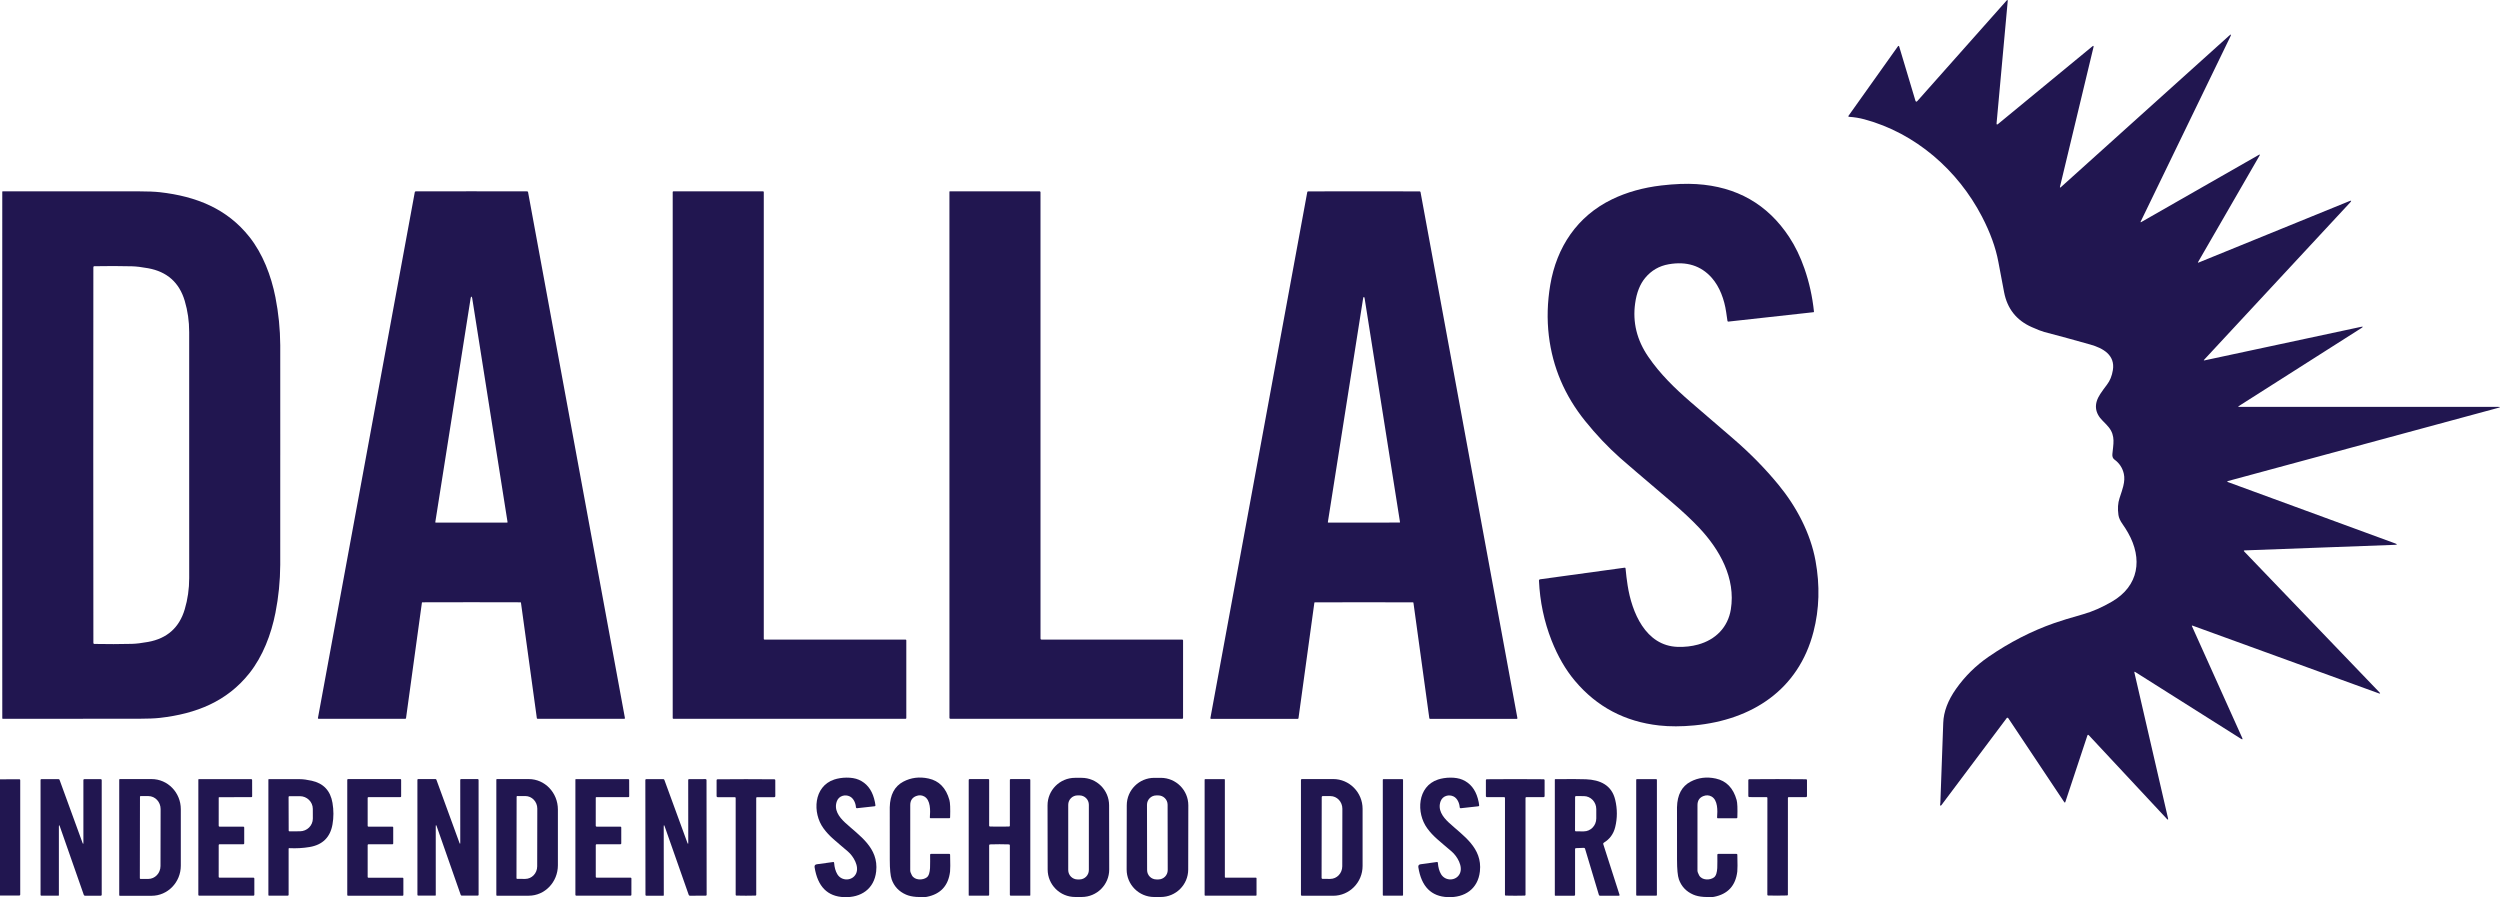 <?xml version="1.0" encoding="UTF-8"?>
<svg id="Layer_1" xmlns="http://www.w3.org/2000/svg" viewBox="0 0 2363.79 848.3">
  <defs>
    <style>
      .cls-1 {
        fill: #211650;
      }
    </style>
  </defs>
  <path class="cls-1" d="M2072.52,592.06l47.47,105.5c.71,1.55.34,1.87-1.11.97l-99.92-63.11c-.75-.48-1.03-.28-.83.6l31.75,137.58c.38,1.62,0,1.82-1.13.62l-73.68-78.99c-.65-.7-1.14-.59-1.45.32l-20.85,62.9c-.08.26-.36.41-.63.33-.11-.04-.21-.11-.27-.21l-53.06-79.59c-.27-.4-.8-.51-1.19-.25-.08.05-.15.12-.21.2l-61.83,82.42c-.16.21-.36.32-.62.32-.21,0-.39-.03-.53-.1-.07-.03-.09-.09-.08-.17.16-1.06.26-1.83.3-2.3.09-.93,1-26.15,2.73-75.66.37-10.51,4.42-21.23,12.15-32.16,8.34-11.81,18.51-21.86,30.5-30.15,19.95-13.76,40.72-24.42,62.33-32,5.91-2.09,15.06-4.89,27.44-8.4,8.72-2.48,17.76-6.45,27.12-11.9,25.51-14.84,29.12-40.53,15.24-64.99-1.69-2.97-3.42-5.71-5.19-8.2-2.25-3.15-3.57-6.05-3.94-8.7-.85-6.01-.52-11.29,1.01-15.82,1.74-5.13,2.92-8.91,3.53-11.35,1.12-4.46,1.31-8.36.57-11.71-1.22-5.6-4.2-10.13-8.95-13.59-1.46-1.08-2.1-2.77-1.9-5.09.77-9.05,3.18-17.16-3.41-25.36-1.29-1.61-3.15-3.61-5.59-5.99-7.81-7.67-8.62-16.16-2.45-25.49,1.83-2.77,3.95-5.73,6.37-8.87,2.83-3.68,4.68-8.26,5.56-13.74,2.28-14.23-9.28-20.73-21.27-24.14-13.74-3.9-28.27-7.86-43.56-11.88-2.41-.63-6.42-2.2-12.03-4.69-14.37-6.4-23.03-17.4-26.01-33-2.71-14.17-4.51-23.71-5.42-28.64-2.48-13.39-7.65-27.66-15.51-42.8-22.8-43.91-62.81-78.92-111.07-91.93-4.75-1.29-9.66-2.09-14.74-2.4-.31-.03-.54-.3-.51-.61,0-.1.04-.19.1-.27l46.89-65.93c.19-.26.55-.31.81-.13.1.07.17.18.21.3l15.36,51.25c.39,1.29,1.03,1.43,1.93.42L1897.16.65c.9-1.01,1.29-.84,1.16.5l-10.52,115.31c-.12,1.4.36,1.65,1.45.75l89.02-73.3c1.1-.9,1.48-.66,1.15.72l-31.63,131.75c-.27,1.1.02,1.27.87.52l158.98-143.12c1.89-1.7,2.27-1.4,1.16.88l-84.86,175.08c-.07.14-.01.31.12.38.08.05.19.04.26-.01l111.39-63.65c1.09-.62,1.32-.39.7.7l-58.01,100.47c-.4.69-.23.88.5.58l142.29-57.97c2.2-.9,2.48-.48.87,1.26l-137.96,148.58c-.57.61-.44.83.38.65l147.71-31.65c2.3-.5,2.46-.12.48,1.15l-115.75,73.66c-.88.55-.8.83.23.83h244.97c2.2,0,2.24.29.12.87l-255.5,69.19c-1.14.31-1.15.67-.03,1.08l157.79,57.87c2.35.87,2.28,1.34-.22,1.43l-141.87,5.24c-.94.03-1.09.39-.43,1.08l127.69,133c1.25,1.3,1.03,1.64-.67,1.02l-175.98-63.98c-.59-.22-.75-.04-.5.53Z"/>
  <path class="cls-1" d="M1714.73,295.19l-80.37,8.87c-.61.07-.96-.21-1.05-.82-.31-2.12-.71-4.85-1.2-8.2-1.71-11.71-6.02-23.88-13.83-32.61-10.14-11.3-23.62-15.5-40.45-12.58-8.97,1.55-16.38,5.82-22.21,12.8-4.98,5.95-8.18,14.02-9.58,24.21-2.48,17.84,1.61,34.59,12.3,50.25,11.3,16.57,25.26,30.08,40.38,43.18,2.16,1.87,15.46,13.32,39.9,34.34,15.97,13.74,30.28,28.3,42.91,43.66,16.99,20.65,30.35,45.88,35.09,72.05,4.23,23.26,3.58,45.59-1.93,66.97-14.18,54.98-58.16,83.38-112.75,88.57-12.07,1.14-23.11,1.16-33.11.07-32.45-3.58-58.99-17.63-79.64-42.13-8.89-10.55-16.28-23.32-22.18-38.3-7.03-17.9-11-36.75-11.9-56.54-.03-.62.42-1.16,1.05-1.25l79.95-10.98c.53-.08.82.16.87.7.48,5.36,1.13,10.7,1.96,16.04,3.94,25.34,16.87,57.17,47.34,58.14,6.73.21,13.14-.52,19.22-2.18,16.51-4.51,28.27-16.21,31.03-33.26,4.76-29.44-10.53-56.62-30.18-77.41-6.99-7.4-15.82-15.64-26.51-24.73-28.19-23.97-44.16-37.64-47.92-41-11.74-10.46-22.81-22.16-33.23-35.11-19.28-23.94-30.69-50.77-34.24-80.5-1.86-15.62-1.42-31.62,1.33-48.01,6.01-35.76,25.51-65.06,58.47-81,13.88-6.71,29.42-11.07,46.62-13.08,12.42-1.45,23.47-1.88,33.15-1.28,38.01,2.34,67.23,19.01,87.67,50.02,5.75,8.72,10.57,18.68,14.46,29.88,4.51,12.97,7.51,26.53,8.99,40.7.03.26-.15.49-.41.52,0,0,0,0,0,0Z"/>
  <path class="cls-1" d="M264.99,430.25c0,67.49,0,102.11-.02,103.85-.08,15.26-1.59,30.38-4.54,45.34-4.04,20.47-11.95,41.08-24.58,57.04-21.2,26.74-50.29,38.37-84.63,42.28-4.8.54-11.61.82-20.43.83-42.74.06-85.47.07-128.18.03-.25,0-.45-.21-.45-.47-.06-82.92-.08-165.89-.08-248.9-.01-83.01.01-165.98.07-248.91,0-.25.21-.45.45-.45,42.71-.03,85.43-.03,128.18.02,8.82.01,15.63.29,20.43.83,34.34,3.91,63.43,15.54,84.63,42.28,12.63,15.96,20.53,36.57,24.58,57.04,2.95,14.96,4.47,30.08,4.56,45.34.01,1.74.02,36.35.02,103.83ZM88.19,430.29c0,116.51.03,175.67.1,177.48.02.72.3,1.08.83,1.08,12.42.24,24.33.22,35.71-.07,4-.11,9.07-.72,15.19-1.83,17.96-3.25,29.51-13.53,34.64-30.83,2.82-9.46,4.23-19.32,4.23-29.57,0-40.43,0-79.19-.02-116.26v-116.28c.01-10.25-1.39-20.11-4.21-29.57-5.15-17.31-16.7-27.58-34.66-30.83-6.12-1.11-11.19-1.72-15.19-1.83-11.38-.29-23.28-.31-35.71-.07-.53,0-.81.36-.83,1.08-.06,1.82-.08,60.98-.08,177.5Z"/>
  <path class="cls-1" d="M445.73,180.87c32.86,0,50.43.02,52.73.07.4,0,.74.29.82.68l91.6,497.31c.06.32-.14.62-.45.69-.04,0-.07.01-.11.01h-82.03c-.35,0-.65-.26-.7-.62l-15.01-109.14c-.03-.22-.22-.38-.43-.38-15.44-.06-30.91-.08-46.41-.08s-30.95.03-46.39.08c-.22,0-.4.16-.43.38l-15.01,109.14c-.05.36-.35.62-.7.62h-82.03c-.32,0-.58-.27-.58-.59,0-.04,0-.07.01-.11l91.6-497.31c.08-.4.42-.68.82-.68,2.3-.04,19.87-.07,52.71-.07ZM445.74,494.13c16.31,0,27.56-.01,33.75-.03.32,0,.45-.16.4-.47-15.53-98.57-26.67-169.14-33.41-211.69-.16-.95-.42-1.43-.78-1.43-.31,0-.54.48-.7,1.43-6.74,42.55-17.88,113.12-33.41,211.69-.06.31.08.47.4.47,6.2.02,17.45.03,33.76.03Z"/>
  <path class="cls-1" d="M856.93,605.42v73.56c0,.37-.3.67-.67.67h-219.54c-.37,0-.67-.3-.67-.67V181.57c0-.37.3-.67.67-.67h84.78c.37,0,.67.3.67.67v422.51c0,.37.3.67.67.67h133.43c.37,0,.67.3.67.67Z"/>
  <path class="cls-1" d="M983.84,603.7c0,.69.34,1.03,1.01,1.03l132.92.02c.57,0,.85.28.85.83l-.02,73.23c0,.55-.27.83-.82.83l-219.23-.02c-.46,0-.83-.37-.83-.83l-.02-497.49c0-.22.18-.4.4-.4l84.88-.02c.46,0,.83.37.83.83l.02,421.98Z"/>
  <path class="cls-1" d="M1289.59,569.44c-15.49,0-30.95.03-46.39.1-.22-.01-.41.15-.45.37l-15.01,109.16c-.05.36-.35.62-.7.62h-82.03c-.32,0-.58-.27-.58-.59,0-.04,0-.07.01-.11l91.6-497.33c.07-.41.43-.7.83-.7,2.3-.03,19.87-.05,52.71-.05s50.43.02,52.73.05c.4,0,.74.3.82.7l91.6,497.33c.06.32-.14.62-.45.69-.04,0-.07.01-.11.01h-82.03c-.35,0-.65-.26-.7-.62l-15.01-109.16c-.04-.22-.23-.38-.45-.37-15.44-.07-30.91-.1-46.39-.1ZM1289.62,494.13c16.28-.01,27.52-.03,33.71-.05.31,0,.44-.16.38-.47-15.52-98.43-26.66-168.89-33.41-211.37-.14-.94-.38-1.41-.7-1.41-.37,0-.62.47-.77,1.41-6.72,42.5-17.83,112.96-33.31,211.39-.06.31.07.47.38.47,6.19.02,17.43.03,33.71.03Z"/>
  <path class="cls-1" d="M791.35,757.36c-3.09,8.09,1.7,14.88,7.69,20.43,13.33,12.35,31.9,23.63,29.4,46.14-1.86,16.71-14.46,24.93-30.3,24.34-15.74-.59-25.05-10-27.92-28.24-.26-1.67.45-2.62,2.11-2.85l15.33-2.11c.63-.09.97.18,1.02.82.31,4.25,1.31,7.81,3.01,10.68,4.03,6.82,14.28,6.54,17.69-.47,3.34-6.89-2.48-16.54-7.62-20.95-11.81-10.18-17.47-14.16-23.16-21.98-10.58-14.51-9.43-39.6,10.17-46.11,6.72-2.23,16.77-2.65,23.28.22,7.15,3.14,11.94,9.01,14.36,17.62.7,2.51,1.14,4.68,1.33,6.52.04.54-.21.85-.75.92l-16.61,1.83c-.53.06-1.01-.32-1.08-.86,0-.02,0-.04,0-.06-.25-3.79-2.15-8.39-5.74-10.18-4.49-2.25-10.32-.6-12.2,4.28Z"/>
  <path class="cls-1" d="M876.26,829.62c4.18-3.21,3.03-13.21,3.18-21.45.01-.54.28-.82.82-.82h17.14c.62,0,.94.31.95.93.22,8.45.21,13.72-.05,15.81-1.6,13.34-8.93,21.31-22,23.89-1.87.37-5.2.38-9.97.05-3.77-.27-7-.99-9.68-2.16-6.7-2.93-11.23-7.74-13.58-14.43-1.16-3.33-1.75-9.5-1.76-18.52-.03-32.24-.04-48.78-.03-49.64.28-11.76,4.53-19.82,12.76-24.18,7.3-3.88,15.28-4.88,23.94-3,9.96,2.17,16.53,8.95,19.7,20.33.72,2.55.95,8.03.68,16.44-.01.52-.28.78-.8.78h-17.69c-.49,0-.71-.24-.67-.73.5-6.47.82-16.61-5.41-19.92-2.4-1.28-4.96-1.36-7.69-.27-3.62,1.46-5.43,4.28-5.44,8.44-.07,22.37-.07,43.03-.02,61.97.01,1.05.52,2.53,1.53,4.43,2.66,4.98,10.43,4.81,14.08,2.03Z"/>
  <path class="cls-1" d="M1048.78,822.07c.03,14.36-11.6,26.03-25.96,26.05h-6.19c-14.36.04-26.03-11.59-26.05-25.95h0s-.11-60.67-.11-60.67c-.03-14.36,11.6-26.03,25.96-26.05h6.19c14.36-.04,26.03,11.59,26.05,25.95h0s.11,60.67.11,60.67ZM1029.53,760.93c0-4.9-3.97-8.87-8.87-8.87h-1.76c-4.9,0-8.87,3.97-8.87,8.87h0v61.73c0,4.9,3.97,8.87,8.87,8.87h1.76c4.9,0,8.87-3.97,8.87-8.87v-61.73Z"/>
  <path class="cls-1" d="M1123.47,822.18c-.03,14.35-11.68,25.97-26.04,25.95h-6.22c-14.35-.04-25.97-11.69-25.95-26.05h0s.11-60.67.11-60.67c.03-14.35,11.68-25.97,26.04-25.95h6.22c14.35.04,25.97,11.69,25.95,26.05h0s-.11,60.67-.11,60.67ZM1103.99,760.88c0-4.87-3.96-8.81-8.83-8.8h-1.86c-4.87.01-8.81,3.97-8.8,8.84h0s.11,61.8.11,61.8c0,4.87,3.96,8.81,8.83,8.8h1.86c4.87-.01,8.81-3.97,8.8-8.84h0s-.11-61.8-.11-61.8Z"/>
  <path class="cls-1" d="M1362.21,757.36c-3.1,8.07,1.7,14.86,7.69,20.42,13.31,12.36,31.88,23.65,29.37,46.14-1.86,16.71-14.46,24.93-30.3,24.34-15.73-.6-25.03-10.01-27.9-28.24-.26-1.68.45-2.62,2.11-2.85l15.33-2.11c.63-.09.97.18,1.02.82.31,4.25,1.31,7.81,3.01,10.68,4.03,6.82,14.28,6.54,17.69-.47,3.34-6.89-2.48-16.54-7.62-20.95-11.81-10.18-17.47-14.16-23.15-21.98-10.58-14.51-9.43-39.6,10.17-46.09,6.72-2.23,16.77-2.65,23.28.22,7.16,3.14,11.94,9.01,14.36,17.62.7,2.51,1.14,4.68,1.31,6.52.04.54-.21.85-.75.92l-16.59,1.83c-.53.06-1.01-.32-1.08-.86,0-.02,0-.04,0-.06-.25-3.79-2.15-8.39-5.74-10.18-4.49-2.25-10.32-.6-12.2,4.28Z"/>
  <path class="cls-1" d="M1620.6,829.61c4.18-3.21,3.03-13.2,3.18-21.43.01-.54.28-.82.82-.82h17.14c.62,0,.94.31.95.93.22,8.44.21,13.71-.05,15.79-1.6,13.35-8.93,21.31-22,23.89-1.87.37-5.2.38-9.97.05-3.76-.27-6.98-.99-9.67-2.16-6.7-2.93-11.23-7.74-13.58-14.43-1.16-3.32-1.75-9.48-1.76-18.5-.03-32.24-.04-48.78-.03-49.64.28-11.75,4.53-19.8,12.75-24.16,7.3-3.88,15.28-4.88,23.94-3,9.96,2.17,16.53,8.95,19.7,20.32.72,2.55.95,8.03.68,16.44-.01.52-.28.78-.8.78h-17.69c-.49,0-.71-.24-.67-.73.5-6.47.82-16.61-5.41-19.92-2.4-1.26-4.96-1.35-7.69-.25-3.62,1.46-5.43,4.27-5.44,8.42-.07,22.37-.07,43.03-.02,61.97.01,1.05.52,2.52,1.53,4.41,2.66,4.98,10.43,4.81,14.08,2.03Z"/>
  <path class="cls-1" d="M0,846.73v-109.87l18.15-.07c.65-.01.98.32.98.98v107.97c0,.64-.32.97-.97.97l-18.17.02Z"/>
  <path class="cls-1" d="M77.97,796.73c.59,1.59.88,1.54.88-.15v-58.9c0-.64.32-.97.97-.97h15.29c.71,0,1.06.35,1.06,1.05v108.27c0,.59-.29.88-.88.88h-14.94c-.57,0-.94-.27-1.13-.8l-22.58-64.53c-.64-1.84-.97-1.79-.97.17v64.73c0,.23-.19.42-.42.42h-16.11c-.53,0-.8-.27-.8-.8v-108.61c0-.53.27-.8.8-.8h16.16c.51,0,.85.24,1.03.72l21.63,59.32Z"/>
  <path class="cls-1" d="M112.73,737.2c0-.32.26-.58.58-.58h29.98c15.28,0,27.67,12.75,27.67,28.49v53.38c0,15.73-12.39,28.49-27.67,28.49h-29.98c-.32,0-.58-.26-.58-.58v-109.19ZM132.35,753.33l-.13,77.07c0,.35.28.63.63.63h0l7.3.02c6.4,0,11.6-5.46,11.61-12.21l.1-53.88c0-6.75-5.17-12.24-11.58-12.25h0l-7.3-.02c-.35,0-.63.28-.63.63Z"/>
  <path class="cls-1" d="M207.66,798.22c-.58,0-.87.29-.87.87l-.02,29.83c0,.61.31.92.92.92h31.78c.68,0,1.02.32,1.02.97v15.23c0,.55-.28.83-.83.83h-51.33c-.53,0-.8-.27-.8-.8l.02-108.97c0-.22.18-.4.4-.4h49.65c.53,0,.8.27.8.8l.03,15.44c0,.52-.27.78-.8.78l-30.37.02c-.25,0-.45.2-.45.45l-.02,26.56c0,.58.29.87.87.87h22.46c.53,0,.8.27.8.8v15.01c0,.54-.27.82-.8.82h-22.46Z"/>
  <path class="cls-1" d="M273.42,801.95c-.28-.02-.51.19-.53.46,0,.01,0,.02,0,.03v43.61c0,.54-.28.82-.83.82h-17.7c-.4,0-.6-.2-.6-.6v-109.16c0-.24.19-.43.43-.43h0c12.09-.04,21.93-.03,29.52.03,2.95.02,6.62.52,11,1.48,11.16,2.46,17.72,9.46,19.67,21,1.16,6.88,1.16,13.64,0,20.28-2.14,12.19-9.36,19.32-21.65,21.4-6.2,1.04-12.64,1.4-19.3,1.06ZM272.86,753.48l.1,31.88c0,.37.3.67.67.67h0l9.92-.03c6.78-.02,12.26-5.42,12.25-12.06l-.03-9.15c-.02-6.64-5.53-12.02-12.31-12,0,0,0,0,0,0l-9.92.03c-.37,0-.67.3-.67.67h0Z"/>
  <path class="cls-1" d="M348.33,829.89h32.36c.39,0,.7.31.7.7h0v15.66c0,.39-.31.7-.7.7h-51.65c-.39,0-.7-.31-.7-.7h0v-108.92c0-.39.31-.7.7-.7h49.54c.39,0,.7.31.7.7v15.66c0,.39-.31.7-.7.7h-30.25c-.39,0-.7.31-.7.7v26.51c0,.39.31.7.7.7h22.76c.39,0,.7.31.7.7h0v15.26c0,.39-.31.7-.7.7h-22.76c-.39,0-.7.31-.7.7v30.25c0,.39.31.7.7.7h0Z"/>
  <path class="cls-1" d="M434.31,796.64c.59,1.59.88,1.54.88-.15l-.02-58.92c0-.64.32-.97.97-.97h15.29c.71,0,1.07.35,1.08,1.05l.02,108.31c0,.59-.29.88-.88.88h-14.94c-.57,0-.94-.27-1.13-.8l-22.6-64.55c-.64-1.84-.97-1.79-.97.17l.02,64.74c0,.23-.19.42-.42.42l-16.12.02c-.53,0-.8-.27-.8-.8l-.02-108.64c0-.53.27-.8.8-.8h16.16c.51,0,.85.24,1.03.72l21.65,59.32Z"/>
  <path class="cls-1" d="M469.29,737.19c0-.31.25-.57.57-.57h30.08c15.22,0,27.56,12.9,27.56,28.8v52.68c0,15.91-12.34,28.8-27.56,28.8h-30.08c-.31,0-.57-.25-.57-.57v-109.16ZM488.47,753.3l-.13,77.07c0,.35.28.63.63.63l7.62.02c6.25,0,11.32-5.3,11.33-11.85l.1-54.61c0-6.55-5.05-11.87-11.3-11.88h0l-7.62-.02c-.35,0-.63.28-.63.63h0Z"/>
  <path class="cls-1" d="M564.18,798.22c-.58,0-.87.29-.87.87v29.83c0,.61.31.92.92.92l31.78-.02c.68,0,1.01.33,1.01.98l-.02,15.23c0,.55-.27.83-.82.83h-51.33c-.53,0-.8-.27-.8-.8v-108.97c0-.22.18-.4.4-.4h49.65c.53,0,.8.27.8.8l.03,15.44c0,.52-.27.78-.8.78l-30.37.02c-.25,0-.45.2-.45.45h0l-.02,26.56c0,.58.29.87.87.87h22.46c.53,0,.8.27.8.8v15.01c0,.54-.27.82-.8.82h-22.46Z"/>
  <path class="cls-1" d="M649.88,796.71c.6,1.59.89,1.54.88-.15l-.05-58.92c-.01-.64.31-.97.95-.97l15.31-.02c.71,0,1.06.35,1.06,1.05l.12,108.31c0,.59-.29.88-.88.88l-14.94.02c-.57,0-.94-.27-1.13-.8l-22.66-64.53c-.64-1.84-.97-1.79-.97.17l.07,64.74c0,.23-.19.42-.42.42l-16.11.02c-.53.01-.8-.25-.8-.78l-.12-108.64c0-.53.27-.8.8-.8l16.16-.02c.51,0,.85.24,1.03.72l21.7,59.3Z"/>
  <path class="cls-1" d="M705.31,846.91c-3.28,0-6.3-.04-9.04-.12-.38,0-.68-.31-.68-.7h0v-91.57c0-.52-.26-.78-.78-.78h-16.26c-.55,0-1-.45-1-1.01v-14.89c0-.64.32-.98.95-1.01,1.7-.09,10.63-.13,26.81-.13s25.09.04,26.79.13c.63.03.95.37.95,1.01l.02,14.89c0,.56-.45,1.01-1,1.01h-16.27c-.52,0-.78.26-.78.78l.02,91.57c0,.38-.3.69-.67.7-2.74.08-5.76.12-9.05.12Z"/>
  <path class="cls-1" d="M945.05,781.58c4.64,0,7.6-.02,8.89-.07.6-.01.9-.32.9-.92v-43.16c0-.52.26-.78.78-.78h17.75c.53,0,.8.27.8.82v109.02c0,.21-.18.38-.4.38h-18.14c-.53,0-.8-.27-.8-.8v-46.74c0-.52-.26-.84-.77-.95-.48-.1-3.48-.15-9.02-.15s-8.54.05-9.02.15c-.51.11-.77.43-.77.95v46.74c0,.53-.27.8-.8.8h-18.14c-.22,0-.4-.17-.4-.38l.02-109.02c0-.54.27-.82.8-.82h17.75c.52,0,.78.26.78.78l-.02,43.16c0,.6.31.9.92.92,1.29.04,4.24.07,8.87.07Z"/>
  <path class="cls-1" d="M1188.07,830.44v15.87c0,.32-.26.58-.58.58h-47.92c-.32,0-.58-.26-.58-.58v-109.07c0-.32.26-.58.58-.58h17.97c.32,0,.58.26.58.58v92.03c0,.32.26.58.58.58h28.79c.32,0,.58.26.58.58Z"/>
  <path class="cls-1" d="M1230.07,737.45c0-.47.38-.85.85-.85h29.59c15.37,0,27.84,12.62,27.84,28.19v53.98c0,15.57-12.46,28.19-27.84,28.19h-29.59c-.47,0-.85-.38-.85-.85h0v-108.66ZM1249.71,753.69l-.13,76.31c0,.55.45,1,1,1l7.19.02c6.27,0,11.36-5.34,11.36-11.95l.1-54.38c0-6.61-5.06-11.97-11.33-11.98h0l-7.19-.02c-.55,0-1,.45-1,1h0Z"/>
  <rect class="cls-1" x="1307.46" y="736.67" width="19.14" height="110.22" rx=".62" ry=".62"/>
  <path class="cls-1" d="M1432.68,736.66c16.18,0,25.13.04,26.82.13.63.03.95.37.95,1.02v14.89c0,.56-.45,1.01-1,1.01h-16.27c-.52,0-.78.26-.78.78v91.62c0,.38-.3.69-.67.7-2.75.08-5.77.12-9.05.12s-6.31-.04-9.05-.12c-.37,0-.67-.32-.67-.7l.02-91.62c0-.52-.26-.78-.78-.78h-16.27c-.55,0-1-.45-1-1.01v-14.89c0-.64.32-.98.95-1.02,1.7-.09,10.63-.13,26.81-.13Z"/>
  <path class="cls-1" d="M1489.25,802.82v43.25c0,.55-.28.83-.83.83h-17.89c-.23,0-.42-.19-.42-.42v-109.36c0-.24.19-.43.43-.43h0c14.22-.13,23.9-.09,29.04.12,13.33.57,24.28,5.44,27.61,19.35,2.1,8.77,2.1,17.42,0,25.94-1.6,6.45-5.18,11.34-10.75,14.68-.53.32-.7.78-.52,1.38l15.33,47.74c.21.67-.03,1-.73,1h-17.7c-.54,0-.89-.26-1.05-.78l-13.1-43.71c-.14-.47-.58-.79-1.06-.77l-7.49.28c-.58.02-.87.32-.87.9ZM1489.28,753.51l-.07,31.75c0,.44.36.8.8.8h0l7.44.02c6.53.02,11.85-5.46,11.86-12.23v-8.84c0-6.77-5.27-12.26-11.8-12.28l-7.44-.02c-.44,0-.8.36-.8.8Z"/>
  <rect class="cls-1" x="1547.06" y="736.67" width="19.57" height="110.22" rx=".65" ry=".65"/>
  <path class="cls-1" d="M1680.77,846.84c-3.29,0-6.31-.04-9.04-.13-.38,0-.68-.31-.68-.7h0s.05-91.54.05-91.54c0-.52-.26-.78-.78-.78l-16.26-.02c-.55,0-1-.45-1-1.02v-14.88c0-.64.32-.98.95-1.01,1.7-.09,10.63-.13,26.79-.12,16.16,0,25.09.05,26.79.15.63.02.95.35.95,1v14.89c0,.56-.45,1.01-1,1.01h0l-16.26-.02c-.52,0-.78.26-.78.78l-.02,91.55c0,.38-.31.68-.68.68-2.74.09-5.75.13-9.04.13Z"/>
</svg>